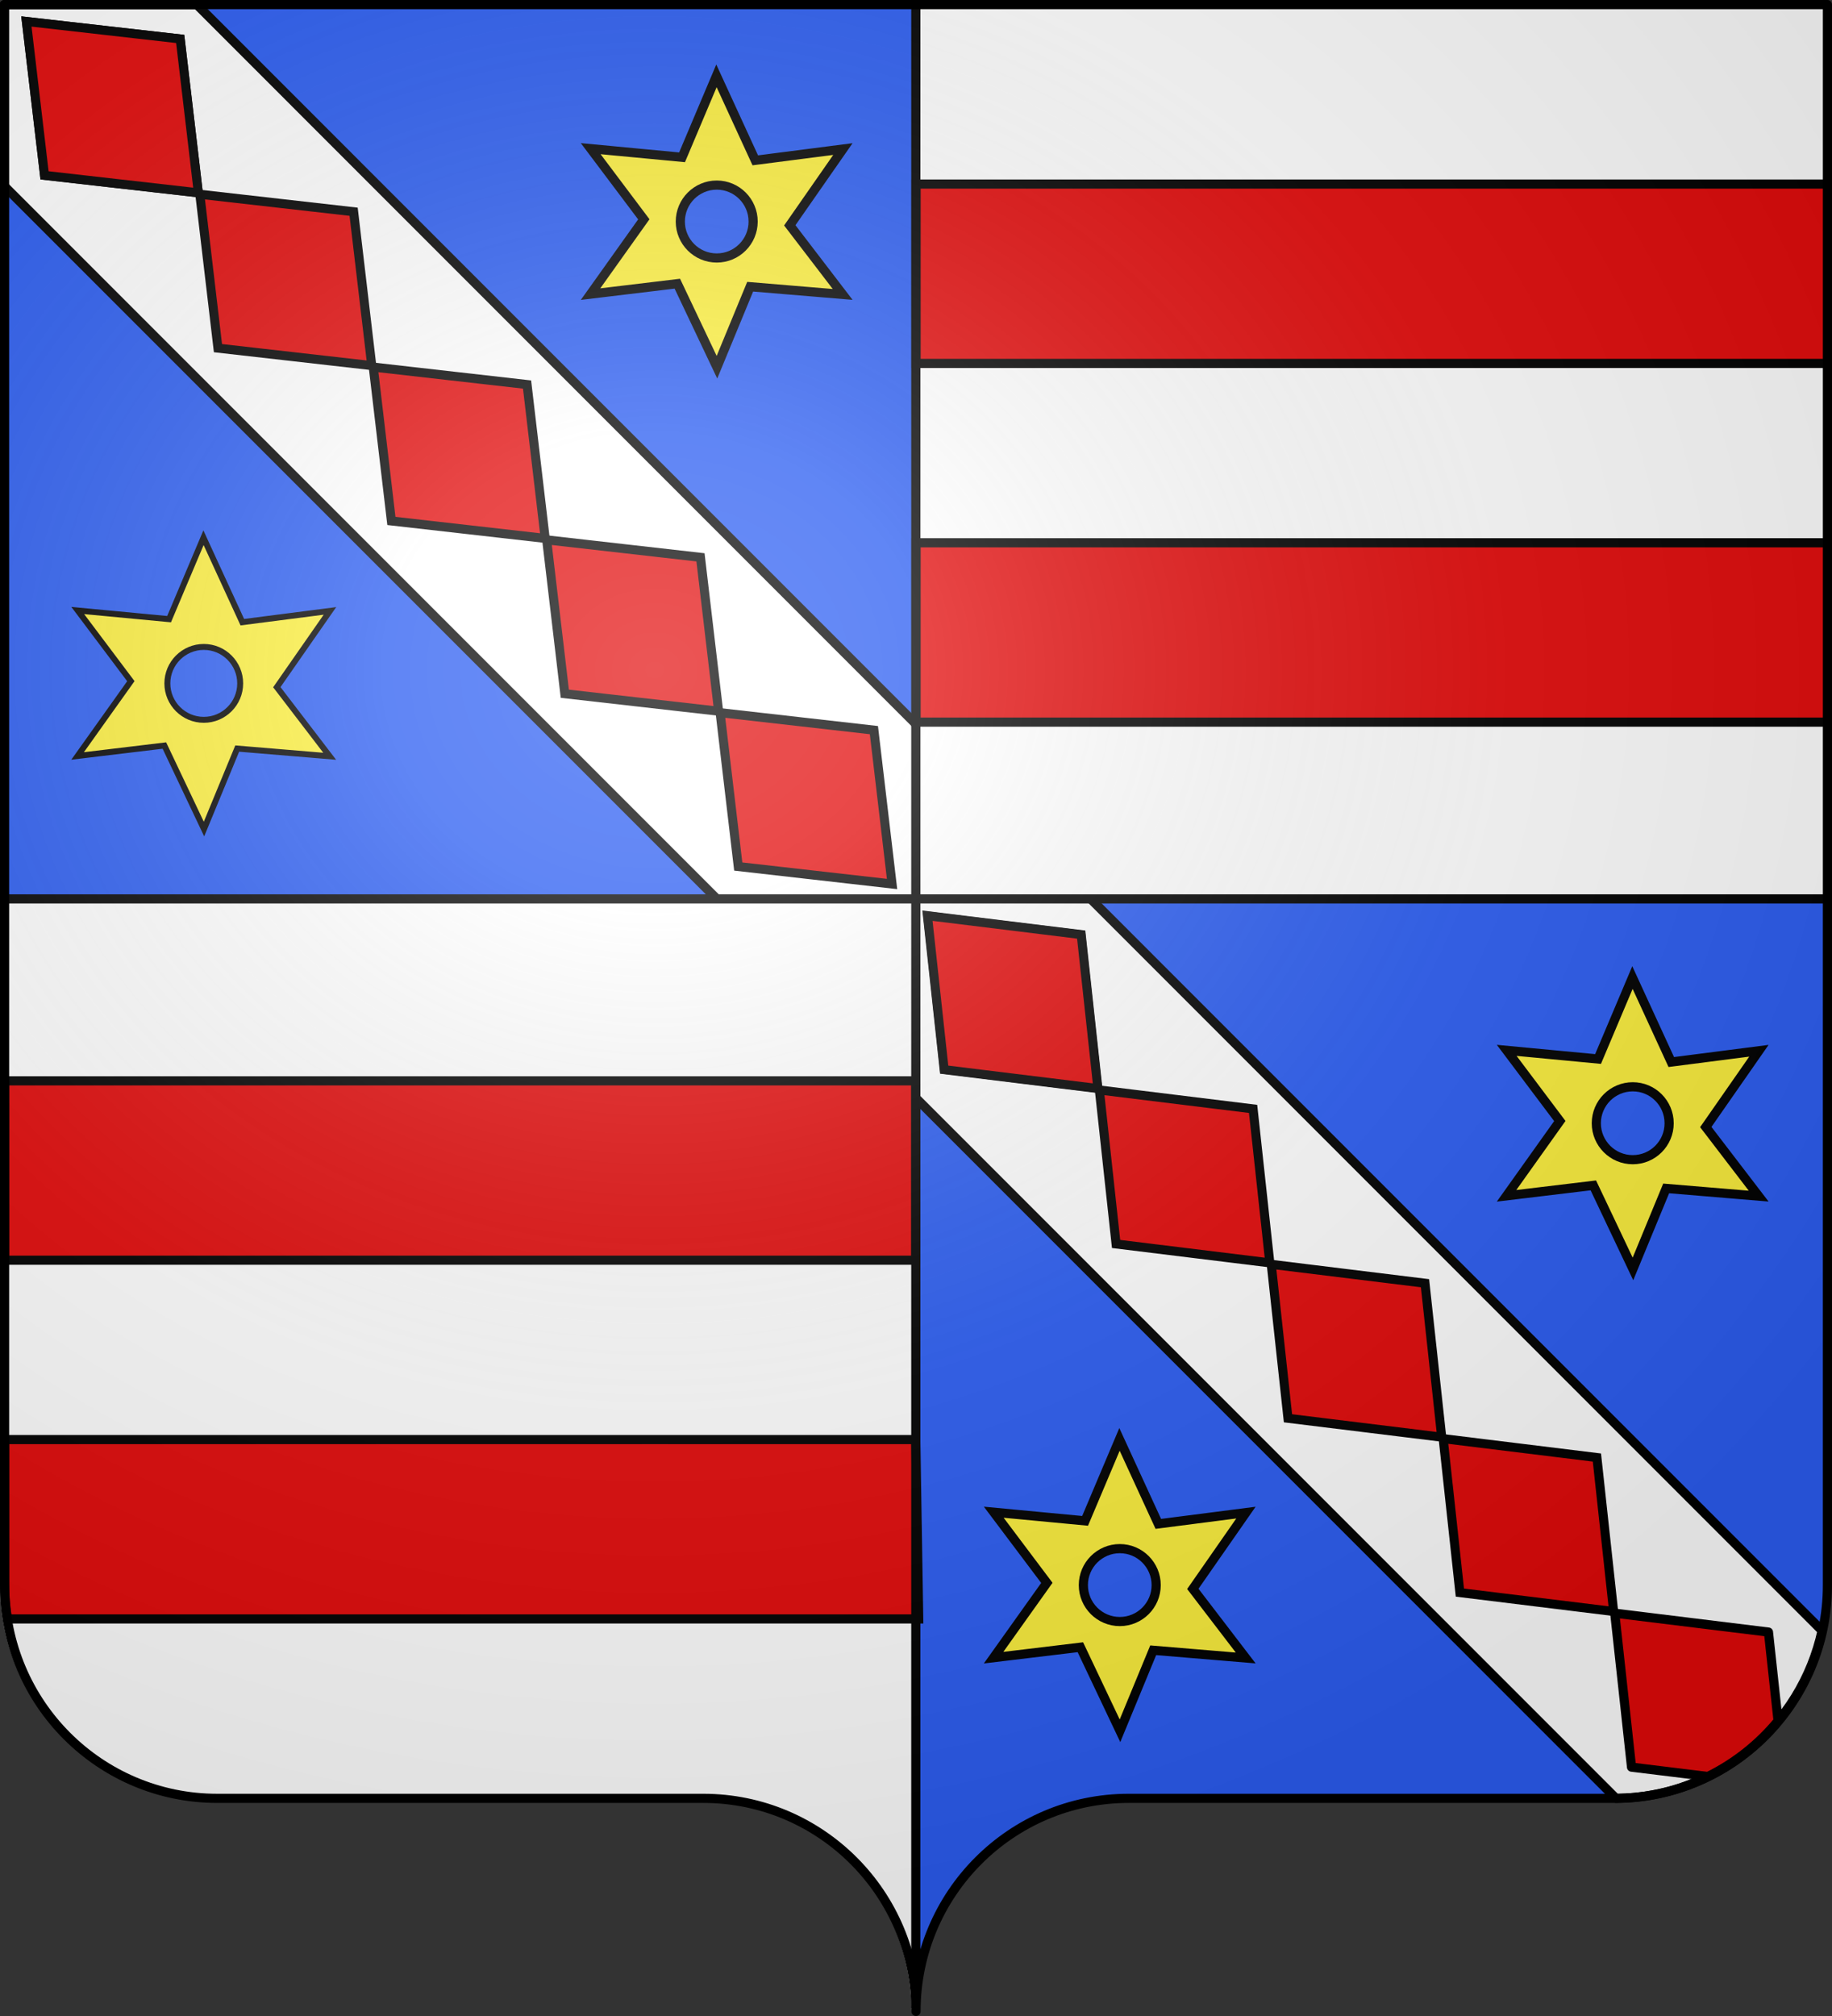 <?xml version="1.0" encoding="UTF-8" standalone="no"?>
<svg
   xmlns:dc="http://purl.org/dc/elements/1.1/"
   xmlns:cc="http://web.resource.org/cc/"
   xmlns:rdf="http://www.w3.org/1999/02/22-rdf-syntax-ns#"
   xmlns:svg="http://www.w3.org/2000/svg"
   xmlns="http://www.w3.org/2000/svg"
   xmlns:xlink="http://www.w3.org/1999/xlink"
   xmlns:sodipodi="http://sodipodi.sourceforge.net/DTD/sodipodi-0.dtd"
   xmlns:inkscape="http://www.inkscape.org/namespaces/inkscape"
   height="660"
   width="600"
   version="1.0"
   id="svg2"
   sodipodi:version="0.32"
   inkscape:version="0.45.1"
   sodipodi:docname="Blason ville fr Saint-Ouen-du-Tilleul  (Eure).svg"
   sodipodi:docbase="C:\Users\Jany\Documents\aaaOuiqui\Blasons\Blasons Eure"
   inkscape:output_extension="org.inkscape.output.svg.inkscape">
  <rect width="100%" height="100%" fill="#333333" stroke="none"/>
  <sodipodi:namedview
     inkscape:window-height="814"
     inkscape:window-width="1152"
     inkscape:pageshadow="2"
     inkscape:pageopacity="0.0"
     guidetolerance="10.0"
     gridtolerance="10.0"
     objecttolerance="10.0"
     borderopacity="1.0"
     bordercolor="#666666"
     pagecolor="#ffffff"
     id="base"
     showgrid="false"
     height="660px"
     inkscape:zoom="0.41666667"
     inkscape:cx="-147.71593"
     inkscape:cy="-158.13044"
     inkscape:window-x="-8"
     inkscape:window-y="-8"
     inkscape:current-layer="layer1"
     showguides="true"
     inkscape:guide-bbox="true" />
  <desc
     id="desc4">Flag of Canton of Valais (Wallis)</desc>
  <defs
     id="defs6">
    <linearGradient
       id="linearGradient2893">
      <stop
         style="stop-color:white;stop-opacity:0.314;"
         offset="0"
         id="stop2895" />
      <stop
         id="stop2897"
         offset="0.19"
         style="stop-color:white;stop-opacity:0.251;" />
      <stop
         style="stop-color:#6b6b6b;stop-opacity:0.125;"
         offset="0.6"
         id="stop2901" />
      <stop
         style="stop-color:black;stop-opacity:0.125;"
         offset="1"
         id="stop2899" />
    </linearGradient>
    <radialGradient
       inkscape:collect="always"
       xlink:href="#linearGradient2893"
       id="radialGradient11919"
       gradientUnits="userSpaceOnUse"
       gradientTransform="matrix(1.551,0,0,1.35,-227.894,-51.264)"
       cx="285.186"
       cy="200.448"
       fx="285.186"
       fy="200.448"
       r="300" />
    <g
       id="s">
      <g
         id="c">
        <path
           transform="matrix(0.951,0.309,-0.309,0.951,0,-1)"
           d="M 0,0 L 0,1 L 0.5,1 L 0,0 z "
           id="t" />
        <use
           height="540"
           width="810"
           y="0"
           x="0"
           id="use2144"
           transform="scale(-1,1)"
           xlink:href="#t" />
      </g>
      <g
         id="a">
        <use
           height="540"
           width="810"
           y="0"
           x="0"
           id="use2147"
           transform="matrix(0.309,0.951,-0.951,0.309,0,0)"
           xlink:href="#c" />
        <use
           height="540"
           width="810"
           y="0"
           x="0"
           id="use2149"
           transform="matrix(-0.809,0.588,-0.588,-0.809,0,0)"
           xlink:href="#c" />
      </g>
      <use
         height="540"
         width="810"
         y="0"
         x="0"
         id="use2151"
         transform="scale(-1,1)"
         xlink:href="#a" />
    </g>
  </defs>
  <g
     inkscape:groupmode="layer"
     id="layer1"
     inkscape:label="Fond écu"
     style="opacity:1;display:inline">
    <path
       style="fill:#2b5df2;fill-opacity:1;fill-rule:nonzero;stroke:none;stroke-width:5;stroke-linecap:round;stroke-linejoin:round;stroke-miterlimit:4;stroke-dashoffset:0;stroke-opacity:1"
       d="M 299.848,658.499 C 299.848,619.995 331.052,588.746 369.498,588.746 C 407.945,588.746 490.252,588.746 528.698,588.746 C 567.145,588.746 598.348,557.496 598.348,518.992 L 598.348,1.5 L 1.349,1.5 L 1.349,518.992 C 1.349,557.496 32.552,588.746 70.999,588.746 C 109.445,588.746 191.752,588.746 230.198,588.746 C 268.645,588.746 299.848,619.995 299.848,658.499 z "
       id="path2014" />
    <path
       id="path1948"
       d="M 234.647,24.833 L 223.379,51.499 L 193.461,48.668 L 210.859,71.803 L 193.412,96.289 L 221.835,92.873 L 234.81,120.222 L 245.688,93.865 L 275.98,96.387 L 258.663,73.772 L 276.061,48.798 L 247.362,52.491 L 234.647,24.833 z M 234.745,60.594 C 241.326,60.594 246.663,65.951 246.663,72.535 C 246.663,79.12 241.326,84.461 234.745,84.461 C 228.164,84.461 222.81,79.12 222.81,72.535 C 222.81,65.951 228.164,60.594 234.745,60.594 z "
       style="fill:#fcef3c;fill-opacity:1;fill-rule:evenodd;stroke:#000000;stroke-width:3;stroke-linecap:butt;stroke-linejoin:miter;stroke-miterlimit:4;stroke-dasharray:none;stroke-opacity:1" />
    <path
       style="opacity:1;fill:#ffffff;fill-opacity:1;fill-rule:nonzero;stroke:#000000;stroke-width:3;stroke-linecap:round;stroke-linejoin:round;stroke-miterlimit:4;stroke-dasharray:none;stroke-dashoffset:0;stroke-opacity:1;display:inline"
       d="M 1.344,1.5 L 1.344,60.844 L 529.25,588.75 C 562.352,588.487 589.979,565.035 596.75,533.844 L 64.438,1.5 L 1.344,1.5 z "
       id="path13422" />
    <path
       sodipodi:nodetypes="ccccc"
       id="path8820"
       d="M 300.379,1.594 L 598.409,1.594 L 598.409,294.618 L 300.379,294.918 L 300.379,1.594 z "
       style="fill:#ffffff;fill-opacity:1;fill-rule:evenodd;stroke:none;stroke-width:1px;stroke-linecap:butt;stroke-linejoin:miter;stroke-opacity:1" />
    <path
       style="opacity:1;fill:#ffffff;fill-opacity:1;fill-rule:nonzero;stroke:none;stroke-width:5;stroke-linecap:round;stroke-linejoin:round;stroke-miterlimit:4;stroke-dashoffset:0;stroke-opacity:1;display:inline"
       d="M 299.544,294 L 299.544,646.594 C 298.879,650.463 298.512,654.442 298.512,658.5 C 298.513,619.996 267.303,588.75 228.856,588.75 C 190.409,588.75 108.116,588.75 69.669,588.75 C 31.222,588.75 0.013,557.504 0.013,519 L 0.013,294 L 299.544,294 z "
       id="path5914" />
    <path
       id="path22423"
       style="fill:#e20909;fill-opacity:1;fill-rule:evenodd;stroke:#000000;stroke-width:3;stroke-linecap:butt;stroke-linejoin:miter;stroke-miterlimit:4;stroke-opacity:1"
       d="M 300.027,236.415 L 300.027,177.697 L 598.709,177.697 L 598.709,236.415 L 300.027,236.415 z M 300.027,118.978 L 300.027,60.26 L 598.709,60.26 L 598.709,118.978 L 300.027,118.978 z " />
    <path
       d="M 2.454,530.006 C 1.791,526.264 1.495,522.47 1.499,517.991 L 1.499,471.287 L 299.929,471.287 L 300.884,530.006 L 2.454,530.006 z M 1.499,412.569 L 1.499,353.851 L 299.929,353.851 L 299.929,412.569 L 1.499,412.569 z "
       style="fill:#e20909;fill-opacity:1;fill-rule:evenodd;stroke:#000000;stroke-width:3;stroke-linecap:butt;stroke-linejoin:miter;stroke-miterlimit:4;stroke-opacity:1"
       id="path7767"
       sodipodi:nodetypes="ccccccccccc" />
    <g
       id="g12396"
       transform="matrix(0.744,0.741,-0.587,0.59,672.117,491.621)"
       style="stroke:#000000;stroke-width:3.21;stroke-miterlimit:4;stroke-dasharray:none;stroke-opacity:1">
      <rect
         inkscape:tile-cy="150.03459"
         inkscape:tile-cx="-735.674"
         inkscape:tile-h="78.704633"
         inkscape:tile-w="78.704633"
         inkscape:transform-center-y="38.880916"
         inkscape:transform-center-x="221.10737"
         transform="matrix(0.707,0.707,-0.707,0.707,0,0)"
         y="599.525"
         x="-440.875"
         height="53.531"
         width="53.531"
         id="rect10414"
         style="opacity:1;fill:#e20909;fill-opacity:1;stroke:#000000;stroke-width:3.21;stroke-miterlimit:4;stroke-dasharray:none;stroke-opacity:1" />
      <use
         height="1"
         width="1"
         id="use12386"
         xlink:href="#rect10414"
         inkscape:tiled-clone-of="#rect10414"
         y="0"
         x="0"
         style="stroke:#000000;stroke-width:3.21;stroke-miterlimit:4;stroke-dasharray:none;stroke-opacity:1" />
      <use
         height="1"
         width="1"
         id="use12388"
         transform="translate(76.343,0)"
         xlink:href="#rect10414"
         inkscape:tiled-clone-of="#rect10414"
         y="0"
         x="0"
         style="stroke:#000000;stroke-width:3.21;stroke-miterlimit:4;stroke-dasharray:none;stroke-opacity:1" />
      <use
         height="1"
         width="1"
         id="use12390"
         transform="translate(152.687,0)"
         xlink:href="#rect10414"
         inkscape:tiled-clone-of="#rect10414"
         y="0"
         x="0"
         style="stroke:#000000;stroke-width:3.21;stroke-miterlimit:4;stroke-dasharray:none;stroke-opacity:1" />
      <use
         height="1"
         width="1"
         id="use12392"
         transform="translate(229.03,0)"
         xlink:href="#rect10414"
         inkscape:tiled-clone-of="#rect10414"
         y="0"
         x="0"
         style="stroke:#000000;stroke-width:3.21;stroke-miterlimit:4;stroke-dasharray:none;stroke-opacity:1" />
      <use
         height="1"
         width="1"
         id="use12394"
         transform="translate(305.374,0)"
         xlink:href="#rect10414"
         inkscape:tiled-clone-of="#rect10414"
         y="0"
         x="0"
         style="stroke:#000000;stroke-width:3.21;stroke-miterlimit:4;stroke-dasharray:none;stroke-opacity:1" />
    </g>
    <rect
       inkscape:tile-cy="150.03459"
       inkscape:tile-cx="-735.674"
       inkscape:tile-h="78.704633"
       inkscape:tile-w="78.704633"
       inkscape:transform-center-y="38.880916"
       inkscape:transform-center-x="221.10737"
       transform="matrix(0.108,0.994,-0.993,-0.122,0,0)"
       y="-327.491"
       x="267.616"
       height="50.708"
       width="50.708"
       id="rect14409"
       style="fill:#e20909;fill-opacity:1;stroke:#000000;stroke-width:2.842;stroke-miterlimit:4;stroke-dasharray:none;stroke-opacity:1" />
    <rect
       style="fill:#e20909;fill-opacity:1;stroke:#000000;stroke-width:3.041;stroke-miterlimit:4;stroke-dasharray:none;stroke-opacity:1"
       id="use14411"
       width="50.708"
       height="50.708"
       x="267.616"
       y="-327.491"
       transform="matrix(0.108,0.994,-0.993,-0.122,0,0)"
       inkscape:transform-center-x="221.10737"
       inkscape:transform-center-y="38.880916" />
    <rect
       style="fill:#e20909;fill-opacity:1;stroke:#000000;stroke-width:3.041;stroke-miterlimit:4;stroke-dasharray:none;stroke-opacity:1"
       id="use14413"
       width="50.708"
       height="50.708"
       x="318.752"
       y="-378.627"
       transform="matrix(0.108,0.994,-0.993,-0.122,0,0)"
       inkscape:transform-center-x="221.10737"
       inkscape:transform-center-y="38.880916" />
    <rect
       style="fill:#e20909;fill-opacity:1;stroke:#000000;stroke-width:3.041;stroke-miterlimit:4;stroke-dasharray:none;stroke-opacity:1"
       id="use14415"
       width="50.708"
       height="50.708"
       x="369.889"
       y="-429.763"
       transform="matrix(0.108,0.994,-0.993,-0.122,0,0)"
       inkscape:transform-center-x="221.10737"
       inkscape:transform-center-y="38.880916" />
    <rect
       style="fill:#e20909;fill-opacity:1;stroke:#000000;stroke-width:3.041;stroke-miterlimit:4;stroke-dasharray:none;stroke-opacity:1"
       id="use14417"
       width="50.708"
       height="50.708"
       x="421.025"
       y="-480.9"
       transform="matrix(0.108,0.994,-0.993,-0.122,0,0)"
       inkscape:transform-center-x="221.10737"
       inkscape:transform-center-y="38.880916" />
    <path
       style="opacity:1;fill:#e20909;fill-opacity:1;fill-rule:nonzero;stroke:#000000;stroke-width:3;stroke-linecap:round;stroke-linejoin:round;stroke-miterlimit:4;stroke-dasharray:none;stroke-dashoffset:0;stroke-opacity:1;display:inline"
       d="M 528.844,528.125 L 534.344,578.531 L 559.375,581.594 C 568.264,577.209 576.086,570.977 582.344,563.406 L 579.188,534.312 L 528.844,528.125 z "
       id="path18318" />
    <path
       style="fill:#fcef3c;fill-opacity:1;fill-rule:evenodd;stroke:#000000;stroke-width:1.945;stroke-linecap:butt;stroke-linejoin:miter;stroke-miterlimit:4;stroke-dasharray:none;stroke-opacity:1"
       d="M 66.647,176.033 L 55.379,202.699 L 25.461,199.868 L 42.859,223.003 L 25.412,247.489 L 53.835,244.073 L 66.81,271.422 L 77.688,245.065 L 107.98,247.587 L 90.663,224.972 L 108.061,199.998 L 79.362,203.691 L 66.647,176.033 z M 66.745,211.794 C 73.326,211.794 78.663,217.151 78.663,223.736 C 78.663,230.32 73.326,235.661 66.745,235.661 C 60.164,235.661 54.81,230.32 54.81,223.736 C 54.81,217.151 60.164,211.794 66.745,211.794 z "
       id="path19289" />
    <path
       style="fill:#fcef3c;fill-opacity:1;fill-rule:evenodd;stroke:#000000;stroke-width:3;stroke-linecap:butt;stroke-linejoin:miter;stroke-miterlimit:4;stroke-dasharray:none;stroke-opacity:1"
       d="M 534.647,320.033 L 523.379,346.699 L 493.461,343.868 L 510.859,367.003 L 493.412,391.489 L 521.835,388.073 L 534.81,415.422 L 545.688,389.065 L 575.98,391.587 L 558.663,368.972 L 576.061,343.998 L 547.362,347.691 L 534.647,320.033 z M 534.745,355.794 C 541.326,355.794 546.663,361.151 546.663,367.736 C 546.663,374.32 541.326,379.661 534.745,379.661 C 528.164,379.661 522.81,374.32 522.81,367.736 C 522.81,361.151 528.164,355.794 534.745,355.794 z "
       id="path19291" />
    <path
       id="path19293"
       d="M 366.647,471.233 L 355.379,497.899 L 325.461,495.068 L 342.859,518.203 L 325.412,542.689 L 353.835,539.273 L 366.81,566.622 L 377.688,540.265 L 407.98,542.787 L 390.663,520.172 L 408.061,495.198 L 379.362,498.891 L 366.647,471.233 z M 366.745,506.994 C 373.326,506.994 378.663,512.351 378.663,518.936 C 378.663,525.52 373.326,530.861 366.745,530.861 C 360.164,530.861 354.81,525.52 354.81,518.936 C 354.81,512.351 360.164,506.994 366.745,506.994 z "
       style="fill:#fcef3c;fill-opacity:1;fill-rule:evenodd;stroke:#000000;stroke-width:3;stroke-linecap:butt;stroke-linejoin:miter;stroke-miterlimit:4;stroke-dasharray:none;stroke-opacity:1" />
  </g>
  <g
     inkscape:groupmode="layer"
     id="layer2"
     inkscape:label="Meubles"
     style="opacity:1;display:inline">
    <path
       style="opacity:1;fill:none;fill-rule:evenodd;stroke:black;stroke-width:3;stroke-linecap:butt;stroke-linejoin:miter;stroke-miterlimit:4;stroke-dasharray:none;stroke-opacity:1;display:inline"
       d="M 1.576,294.284 L 598.302,294.284"
       id="path3860"
       sodipodi:nodetypes="cc" />
    <path
       sodipodi:nodetypes="cc"
       id="path3108"
       d="M 299.939,0.722 L 299.939,657.374"
       style="opacity:1;fill:none;fill-rule:evenodd;stroke:black;stroke-width:3;stroke-linecap:butt;stroke-linejoin:miter;stroke-miterlimit:4;stroke-dasharray:none;stroke-opacity:1;display:inline" />
  </g>
  <g
     inkscape:groupmode="layer"
     id="layer3"
     inkscape:label="Reflet final"
     sodipodi:insensitive="true"
     style="display:inline">
    <path
       id="path2875"
       style="fill:url(#radialGradient11919);fill-opacity:1;fill-rule:evenodd;stroke:none;stroke-width:3;stroke-linecap:butt;stroke-linejoin:miter;stroke-miterlimit:4;stroke-dasharray:none;stroke-opacity:1"
       d="M 1.5,1.5 L 1.5,518.991 C 1.5,557.496 32.703,588.746 71.15,588.746 C 109.597,588.746 191.903,588.746 230.35,588.746 C 268.797,588.745 300,619.996 300,658.5 C 300,619.996 331.203,588.746 369.65,588.746 C 408.097,588.745 490.403,588.746 528.85,588.746 C 567.297,588.746 598.5,557.496 598.5,518.991 L 598.5,1.5 L 1.5,1.5 z " />
  </g>
  <g
     inkscape:groupmode="layer"
     id="layer4"
     inkscape:label="Contour final"
     sodipodi:insensitive="true">
    <path
       id="path1572"
       style="fill:none;fill-opacity:1;fill-rule:nonzero;stroke:black;stroke-width:3;stroke-linecap:round;stroke-linejoin:round;stroke-miterlimit:4;stroke-dasharray:none;stroke-dashoffset:0;stroke-opacity:1"
       d="M 300,658.5 C 300,619.996 331.203,588.746 369.65,588.746 C 408.097,588.746 490.403,588.746 528.85,588.746 C 567.297,588.746 598.5,557.497 598.5,518.993 L 598.5,1.5 L 1.5,1.5 L 1.5,518.993 C 1.5,557.497 32.703,588.746 71.15,588.746 C 109.597,588.746 191.903,588.746 230.35,588.746 C 268.797,588.746 300,619.996 300,658.5 z "
       sodipodi:nodetypes="cssccccssc" />
  </g>
</svg>
